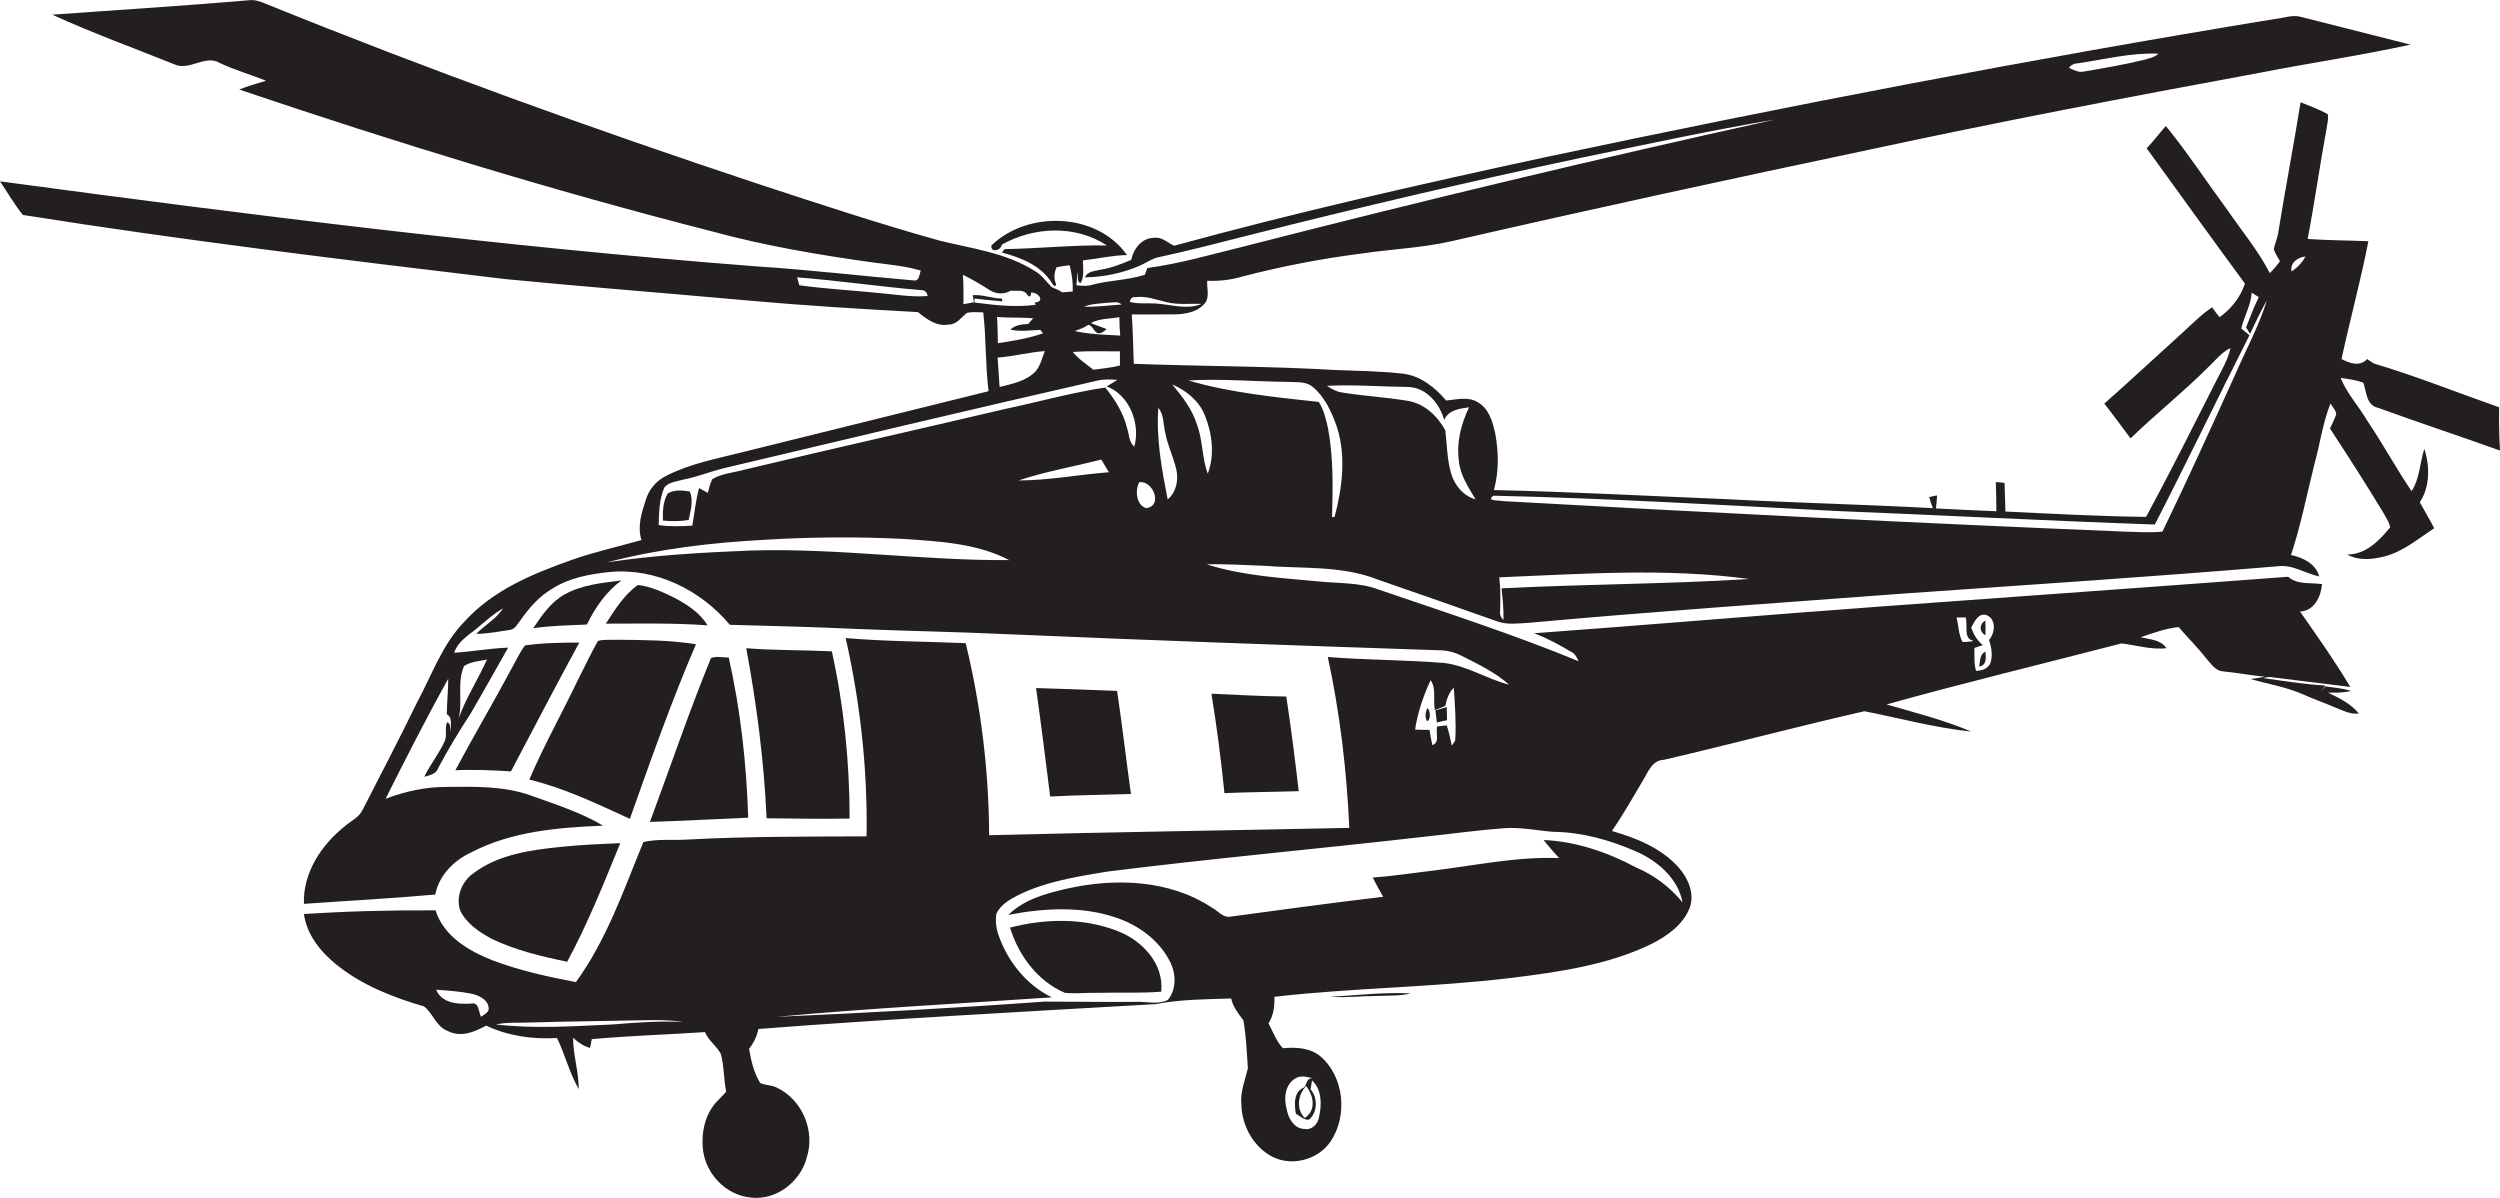 <?xml version="1.0" encoding="utf-8"?>
<!-- Generator: Adobe Illustrator 19.2.0, SVG Export Plug-In . SVG Version: 6.00 Build 0)  -->
<svg version="1.1" id="Layer_1" xmlns="http://www.w3.org/2000/svg" xmlns:xlink="http://www.w3.org/1999/xlink" x="0px" y="0px"
	 viewBox="0 0 885.1 424.2" enable-background="new 0 0 885.1 424.2" xml:space="preserve">
<g>
	<path fill="#231F20" d="M858.3,158.9c-1.6,5-1.6,10.5-4.5,15c-5.5-8.1-10.1-16.7-15.6-24.8c-3-5.2-7.3-9.7-9.5-15.3
		c2.7,0.4,5.4,0.7,8,1.7c1.2,3.3,1,8,5.3,8.9c14.3,5.2,28.8,10,43.1,15.1c-0.3-5.1-0.4-10.2-0.3-15.3c-14.8-5.2-29.3-11-44.3-15.5
		c-0.8-0.5-1.7-1-2.4-1.6c-2.6,2.8-6.1,1.6-9.1,0c3-14,6.8-27.7,9.5-41.7c-7.2-0.3-14.3-0.3-21.5-0.8c2.5-13,4.3-26.1,6.7-39.1
		c0.2-1.7,0.8-3.4,0.4-5.1c-3.1-1.7-6.4-2.9-9.6-4.2c-2.5,15.6-5.5,31.1-8,46.7c-0.4,1.8-1.1,3.5-1.5,5.3c0.5,1.5,1.4,2.9,2.2,4.3
		c-1.1,1.5-2.3,2.9-3.6,4.2c-4.1-8-9.9-14.9-14.9-22.2c-7.3-9.9-14.1-20.3-21.9-29.9c-2.3,2.6-4.4,5.4-6.8,7.9
		c11.6,16,23.1,32,34.8,47.9c-1.6,4.9-4.9,9-9,11.9c-0.9-1.1-1.8-2.3-2.6-3.5c-3.8,2.5-6.9,5.7-10.3,8.8c-9.3,8.4-18.5,17-27.9,25.3
		c3.2,4,6.2,8.2,9.3,12.3c8.9-8.6,18.6-16.3,27.3-25c2.6-2.4,4.8-5.4,8.1-7c-1,4.5-3.5,8.4-5.5,12.5c-8,15.8-16,31.8-24.4,47.3
		c-16.6-0.2-33.2-1.1-49.8-1.9c-0.1-3.4-0.2-6.7-0.3-10.1c-1-0.2-2.1-0.3-3.1-0.3c0.1,3.4,0.2,6.9,0.2,10.3
		c-7.1-0.3-14.3-0.6-21.4-1c0.2-1.5,0.3-3,0.4-4.6c-0.7,0.1-2.1,0.4-2.8,0.6c0.4,1.3,0.8,2.6,1.3,3.9c-24.5-1.3-49-1.9-73.5-3.2
		c-27.3-1.1-54.6-2.6-81.9-3.2c1.8-6.5,1.7-13.3,0.5-19.9c-0.9-4.3-2.3-9.1-6.4-11.3c-3.4-2-7.4-0.8-11-0.5c-3.9-4.6-9-8.7-15.2-9.5
		c-7.9-0.9-16-1-23.9-1.3c-23.8-1.4-47.7-1.3-71.5-2.2c-0.2-5.8-0.3-11.7-0.7-17.5c4.4,0.1,8.7,0,13.1,0c4.3,0.1,9.2-0.2,12.4-3.5
		c2.3-2.2,1-5.6,1.2-8.4c4.2,0.2,8.4-0.3,12.5-1.5c13.8-3.6,27.8-6.3,41.9-8.1c10.7-1.6,21.5-2,32.1-4.4
		c49.2-11.3,98.5-22,147.9-32.4c45.9-9.9,92-18.7,138.1-27.2c17.8-3.5,35.8-6.1,53.5-10c-12.9-3.3-25.8-6.5-38.7-9.8
		c-3-0.9-6.1,0.4-9.2,0.7c-86.6,14.2-172.8,30.8-258.6,49c-43.9,9.5-87.8,19.4-131.2,31.3c-2.3-1-4.3-3.2-7-2.8
		c-4.4-0.1-7.4,3.9-8.2,7.8c-3.5,1.5-7.1,2.9-10.9,3.5c-2,0.5-4.6,0.5-5.5,2.7c6.7-0.1,13.4-1.5,19.6-4.2c2-0.9,3.8-2.2,5.9-2.8
		c10.8-2.3,21.4-5.1,32.1-7.8c39.1-9.9,78.5-19.1,117.9-27.5c22.9-4.7,45.8-9.7,69-13.6C565.9,56.1,503.4,71.1,441,87.1
		c-11.5,2.8-23,6.2-34.8,7.8c-0.2,0.6-0.7,1.8-0.9,2.4c-6,1.9-12.5,1.9-18.5,3.5c-1.9,0.6-3.8,0.4-5.7,0.2c0.1-1.6,0.3-3.1,0.4-4.6
		c0.4,1-0.4,3.6,1.1,3.8c1.4-2.4,0.8-5.3,0.8-8c5.2-0.6,10.4-1.8,15.6-1.9c-10.6-15.1-35.1-15.9-48-3.4c-0.3,2.8,3.4,1.8,3.7-0.3
		c11.4-6.4,26.1-7,37.2,0.3c-12.1-0.2-24.1,1.1-36.2,1.3c-0.3,0.3-0.8,0.9-1,1.2c6.7,1.8,13.7,4.5,17.6,10.6
		c0.2,0.6,1.5,2.1,1.6,0.6c-0.9-2-0.7-4.1,0.2-6c1.5-0.3,3.1-0.5,4.6-0.7c0.8,3,1.2,6.2,1.1,9.3c-1.2,0.1-2.5,0.2-3.7,0.3
		c-1.2-0.8-2.4-1.3-3.7-1.8c-2-2-3.6-4.4-6.1-5.8c-10.1-6.4-22.2-7.9-33.6-10.7c-21.5-6-42.7-13-64-20C209.9,45.7,151.5,24.6,94,1.3
		c-1.9-0.8-3.9-1.5-6-1.2c-23.1,2-46.3,3.4-69.5,5.1C32.7,11.7,47.4,17,61.8,22.8c5.3,2.4,10.9-3.6,16-0.5c5.3,2.5,11,4.1,16.4,6.3
		c-3.2,1-6.4,1.8-9.5,3.1c55,18.6,110.6,35.7,166.9,50.1c19,5.2,38.5,8.5,58,11.2c5.5,0.7,11,1.2,16.4,2.8c-0.5,1.2-0.5,3.7-2.3,3.5
		c-18.7-1.6-37.3-3.8-56-5C178.3,87.4,89.1,76.2,0,64.2c2.7,4,5.1,8.2,8.1,11.9c56.7,9,113.7,15.9,170.7,22.7
		c28.7,2.8,57.4,5,86.1,7.6c20,1.8,40,3,60.1,4.1c3.1,2.5,6.6,5.2,10.9,4.4c2.9,0,4.4-2.6,6.4-4.1c1.9-0.5,3.8-0.2,5.8-0.2
		c1.1,9.3,0.7,18.6,1.9,27.9c-29.1,7.2-58.1,14.4-87.2,21.6c-9,2.3-18.4,4-26.8,8.3c-3.6,1.7-6.3,4.9-7.4,8.7
		c-1.5,4.5-3,9.4-1.5,14.1c-8.1,2.3-16.3,4.1-24.3,6.9c-13.9,4.9-28.1,10.7-38.2,21.8c-8,8.1-11.7,19.1-17,28.9
		c-6.2,12.8-12.8,25.3-19.2,37.9c-1.3,2.7-4.1,3.9-6.3,5.8c-8.3,6.6-14.9,16.5-14.5,27.5c15.5-1.1,31-1.9,46.5-3.3
		c1.3-6.7,6.5-12,12.5-14.8c14.4-7.6,30.9-8.9,46.9-9.6c-7.9-4.7-16.8-7.5-25.4-10.6c-9.7-3.5-20-3.2-30.2-3.1
		c-7.3,0-14.5,1.6-21.4,4.2c7.2-14.3,14.4-28.5,22.2-42.5c0,4.2-0.5,8.4-0.5,12.6c2.3,1.3,1.1,4.2,1.4,6.3c-0.4-1.1,0.1-3.2-1.3-3.5
		c-1,2.1,0.2,4.8-1,7c-2,4.3-5,8-7.1,12.3c2-0.5,4.3-1,5-3.2c3.5-6.6,7.4-13,11.5-19.3c4.5-7.7,8.8-15.5,13.2-23.2
		c-6.4,0.2-12.7,1.4-19.1,1.8c1.4-4.3,5.5-6.4,8.7-9.2c2.8-2.3,5.5-4.8,8.6-6.5c-2.4,3.7-6.4,5.9-9.5,9c4,0,8-0.8,12-1.4
		c1.8-0.3,2.6-2.1,3.6-3.3c3.1-4.5,6.8-8.7,11.5-11.4c6.1-3.8,13.3-5.1,20.3-5.8c16.2-1.5,32.1,6.4,42.4,18.7
		c15.2,0.4,30.4,0.8,45.5,1.5c17.3,0.7,34.7,1,52,1.8c51,2.2,102.1,4,153.1,5.7c3,0,5.9,0.6,8.5,2c5.8,2.9,11.8,5.8,16.8,10.2
		c-7.9-2-15-6.8-23.2-7.7c-13.7-1.1-27.4-1-41-2.1c4.3,19.9,6.7,40.2,7.6,60.5c-42.5,0.9-85,1.5-127.5,2.6
		c-0.1-22.9-2.9-45.7-8.3-68c-14.2-0.6-28.4-0.6-42.5-1.8c5.2,23,7.8,46.7,7.4,70.2c-20.9,0.1-41.8,0-62.7,1.1
		c-5.4,0.4-11.1-0.3-16.3,0.9c-7,17-13,34.6-23.9,49.6c-10-1.9-20-4.1-29.5-7.7c-8.4-3.3-17.3-8.5-20.2-17.7
		c-15.5-0.1-31.1,0.3-46.6,1.3c1,7.3,5.9,13.4,11.5,17.9c9,7.3,20,11.6,31,14.8c3.2,2.4,4.3,7.2,8.4,8.7c4.6,2.4,9.5,0.4,13.6-1.9
		c7.8,3.7,16.5,4.9,25.1,4.4c2.9,5.9,4.4,12.4,7.7,18.1c0-6.2-2-12.1-2-18.2c1.7,1.6,3.7,3,6,3.6c0.2-0.8,0.5-2.3,0.6-3.1
		c13.3-1.2,26.7-1.6,40.1-2.5c1.2,3,4.1,4.9,5.6,7.7c1.2,4.4,1,9,1.9,13.4c-1.5,1.8-3.4,3.3-4.7,5.2c-3,4.1-4,9.5-3.6,14.5
		c0.6,9,8.1,17.1,17.2,17.8c8.8,1,17.4-5.6,19.6-14.1c3.1-9.4-1.5-20.5-10.5-24.8c-1.9-1-4.1-0.8-6-1.7c-2.2-3.7-3.2-7.9-3.9-12.1
		c1.6-2,2.8-4.4,3.3-7c46.8-3.6,93.7-6.1,140.6-8.8c8.8-1.7,17.8-1.7,26.8-2c0.6,3,2.5,5.3,4.3,7.7c1,5.6,1.2,11.3,1.6,17
		c-1,4.2-2.8,8.5-2.3,13c0.2,7.5,4.4,15.1,11.3,18.5c6.9,3.3,16,0.8,20.3-5.6c6.1-9.1,4.8-22.9-3.6-30.1c-3.7-3.1-8.7-3.3-13.3-2.9
		c-2.3-2.4-3.5-5.8-5.1-8.8c1.8-2.8,2.2-6.1,2.1-9.4c27.9-3.2,56.1-3.3,84-6.7c16.8-2.1,33.9-4.5,49.3-11.9
		c5.7-2.9,11.5-6.9,13.8-13.1c1.7-5-0.7-10.4-4.1-14.2c-6.1-6.8-14.9-10.3-23.5-12.8c3.9-5.7,7.3-11.7,10.8-17.6
		c1.9-3,3.3-7.5,7.6-7.6c23.7-5.5,47.2-11.8,71-17.2c12.6,2.5,25.1,5.9,37.8,7.2c-9.7-4.1-19.9-6.7-30-9.6
		c27.6-7.7,55.4-14.4,83.2-21.6c5.2,0.6,10.5,2.3,15.9,1.7c-2-3.1-6-3.1-9.1-3.9c4.4-1.5,8.8-3.1,13.4-3.6
		c3.4,3.9,7.1,7.6,10.3,11.7c1.5,1.7,3,3.9,5.5,4c5,0.5,9.9,1.4,14.8,1.9c-1.7,0.3-3.4,0.6-5.1,0.8c6.2,1.8,12.6,2.8,18.5,5.4
		c4,1.8,8.1,3.2,12,4.9c2.5,1,5,2.3,7.8,1.9c-2.8-3.5-7-5.5-10.9-7.4c2.7,0.1,5.5,0.1,8.2-0.6c-3-0.9-6.2-1.2-9.2-1.6
		c-0.5,0.6-1,1.3-1.5,1.9c0.4-0.6,1.2-1.7,1.5-2.2c-7.3-0.4-14.5-1.6-21.8-2.6c1-0.4,2.1-0.5,3.2-0.3c9.2,1.2,18.3,2.2,27.5,3.4
		c-5.5-9.2-11.7-18-17.8-26.7c5.1-0.2,7.4-5.3,7.8-9.7c-4-0.6-8.8,0.3-12-2.6c-48,3.6-95.9,7-143.9,10.5c-41,3-82.1,6.5-123.1,9.5
		c4.6,1.7,9,4.1,13.2,6.6c1.4,0.6,2,2.1,2.6,3.3c-23.1-9.5-46.9-17.2-70.6-25.3c-7-2.7-14.6-2.2-22-3c-13.1-1.2-26.5-2-39.1-6
		c6.7-0.2,13.4,0.3,20.1,0.5c13.5,1.1,27.6-0.2,40.5,4.9c14.1,4.9,28.3,9.8,42.3,14.8c3.6,1.3,7.5,0.7,11.2,0.5
		c43.9-4,87.9-7,131.9-10.3c44.3-3.1,88.7-6,133-9.7c5.3-0.8,9.9,2.5,14.9,3.6c-1.2-4.5-5.7-6.7-10-7.6c3.5-10.5,5.6-21.4,8.3-32.2
		c2-7.1,2.9-14.5,5.7-21.5c0.6,1.3,2,2.4,2,3.9c-0.6,1.7-1.4,3.4-2.2,5c6.5,9.9,12.9,19.9,19,30c0.8,1.6,2,3.1,2.3,5
		c-3.8,4.7-8.7,9.7-15.2,9.6c4,2.3,8.9,1.8,13.2,0.7c6.6-1.7,12-6.3,17.6-10c-1.6-3.1-3.4-6.1-5.1-9.2
		C860.2,172.7,860.4,165.2,858.3,158.9z M735.8,22.4c9.4-1.4,18.8-3.8,28.4-3.4c-1.4,1.3-3.4,1.7-5.2,2.2c-7,1.7-14,2.9-21.1,4.1
		c-2,0.5-3.7-0.5-5.4-1.3C733.3,22.9,734.5,22.4,735.8,22.4z M313.8,104c-10.2-1.1-20.5-1.6-30.8-3c-0.2-0.7-0.6-2.1-0.8-2.8
		c14.6,1.1,29.2,3.3,43.8,4.5c1.3,0,2.2,0.6,2.4,2.1C323.6,105.2,318.7,104.5,313.8,104z M164.3,235.8c2.4-1.6,5.4-1.7,8.1-2.3
		c-3.1,7-7.4,13.5-10,20.8C163.9,248.2,161.7,241.6,164.3,235.8z M173,357.4c-0.3,1.3-1.7,1.8-2.7,2.6c-0.9-1.7-0.6-5.3-3.5-4.7
		c-4.6,0.3-10.3,0-12.4-4.9c4.3,0.3,8.7,0.6,12.9,1.5C170.1,352.6,173.2,354.3,173,357.4z M216.9,362.7c-13.8,0.6-27.6,1.6-41.3,0
		c4-0.9,8.2-0.5,12.3-0.7c13.4-0.4,26.7-0.5,40.1-0.8c4.6-0.1,9.3-0.1,13.9,0.6C233.5,361.4,225.2,362,216.9,362.7z M458.3,382
		c1.9-1.4,4.2-0.8,6.3-0.3c-2.7,0.2-1.5,3-3.7,3.7c-3,1.9-2.6,5.9-2.1,8.9c1.5,0.8,2.8,2.3,4.6,2.1c3.1-2.5,3.2-7.8,0.6-10.7
		c0.2-1.1,0.3-2.1,0.5-3.2c3.5,3.2,3.5,8.6,2.5,12.9c-0.3,2.4-2.5,4.8-5.1,4.3c-3.6,0-5.7-3.6-6.3-6.7
		C454.5,389.2,454.8,384.3,458.3,382z M461.9,395.8c-3.1-3.2-2.4-8.2,0.5-11.3C465.1,387.8,466.1,393.2,461.9,395.8z M703.4,217.8
		c3.5,1.6,2.9,6.3,0.8,8.8c0.9,2.7,1.4,5.7,0.4,8.4c-1,1.8-3,2.5-5,2.5c-0.8-2.6-0.5-5.4-0.6-8.1c0.8-0.3,2.3-0.8,3-1
		c-2-1.6-3.3-3.8-4.1-6.2C699,220.2,700.4,216.8,703.4,217.8z M695.9,218.6c0.9,2.6-0.9,7.5,2.6,8.2l0,0.2c-1.2,0.2-2.5,0.3-3.7,0.3
		c-1.4-2.7-1.4-5.8-2.1-8.7C693.6,218.6,695.1,218.6,695.9,218.6z M506.5,240.8c2.1,3,0.8,7.1,1.5,10.6c1.2-0.5,2.5-0.9,3.7-1.5
		c0.5-2.3,1.2-4.7,3-6.4c0.4,6.2,0.9,12.4,0.5,18.7c-0.3,0.4-0.9,1.3-1.2,1.8c-0.5-2.4-1-4.8-1.8-7.2c-0.8,0.1-2.5,0.3-3.4,0.4
		c-0.6,2.2,1.1,5.7-1.7,6.6c-0.4-1.8-0.7-3.6-1-5.4c-1.7,0-3.4,0-5.1-0.1C501.9,252.3,503.9,246.4,506.5,240.8z M549.9,294.5
		c10.3,0.1,20.4,3,29.7,7.1c7.5,3.4,14.5,9.5,16.1,17.9c-4.4-5.4-10.1-9.7-16.5-12.4c-10.1-5.4-21.2-9.2-32.7-9.7
		c1.7,2.2,3.6,4.3,5.5,6.4c-15.2-0.6-30.1,2.7-45.2,4.5c-6.9,0.8-13.9,1.9-20.8,2.4c1.2,2.3,2.4,4.6,3.7,6.8c-18,2.1-36,4.6-53.9,7
		c-2.8,0.6-4.6-2.1-6.8-3.2c-15-9.9-34.2-10.5-51.2-6.7c-7.4,1.7-15.2,3.8-20.8,9.3c12.5-2.4,26-3.2,38.2,1
		c8,2.7,15.4,8.1,19.2,15.9c2,4.1,2.1,9.5-0.9,13.2c-3.6,1.8-7.8,0.5-11.7,0.7c-10.7,0.1-21.3-0.1-32-0.1c-31.6,2.3-63.3,4-94.9,5.4
		c32.4-3,65-4.7,97.5-6.9c-8.9-4.3-15.5-12.5-18.8-21.8c-0.9-2.5-1.3-5.3-0.8-7.9c1.5-3.1,4.6-4.9,7.5-6.4
		c9.8-4.9,20.8-6.6,31.5-8.4c37.5-4.7,75.3-8.1,112.8-12.4c9.4-1,18.7-2.3,28.1-3C538.7,292.8,544.3,294.1,549.9,294.5z
		 M401.9,105.2c3.8-0.5,7.5,0.9,11.2,1.8c4,1,8.2,0.4,12.3,0.6c-4.7,2-9.8,0.5-14.7,0c-3.6-0.5-7.2,0.2-10.7-0.7
		C400.1,105.9,400.8,105,401.9,105.2z M392,107.2c1.7,0,3.7-0.7,5.1,0.6c-4.4,0.3-8.9,0.9-13.3,0.8
		C386.4,107.5,389.2,107.5,392,107.2z M385.3,115c2.3,0.3,2.2,5.5,6.5,1.5c-1.4-0.5-4.2-1.6-5.6-2.1c3-1.7,6.7-1.5,10.1-2.1
		c0,2.2,0.1,4.3,0.3,6.5c-5.4-0.3-10.8-0.4-16.1-1.6C382.1,116.6,383.8,116.1,385.3,115z M396.5,124.4c0,1.6,0,3.3,0,5
		c-3.1,0.8-6.3,1.1-9.4,1.5c-2.5-2-5.3-3.8-7.3-6.3C385.3,124.2,390.9,124.4,396.5,124.4z M369.3,118c-5.2,1.8-10.6,2.7-16,3.5
		c-0.1-3.1-0.1-6.2-0.3-9.3c4.3,0.4,8.5,0.1,12.8,0.5c-0.6,0.7-1.2,1.3-1.8,2c-2.3,0.1-4.6,0.4-6.3,2c3.5,0.8,7.1,0.2,10.6,0.1
		C368.5,117,369,117.7,369.3,118z M369.9,124.3c-0.9,2.3-1.5,5-3.1,7c-3.3,3.6-8.4,4.6-12.9,5.7c-0.3-3.5-0.4-6.9-0.7-10.4
		C358.8,126.2,364.3,124.7,369.9,124.3z M345,107.1l0-1.4c3.3,0.4,6.6,0.7,9.9,1l-0.2-1c-3.5,0-6.8-1.5-10.3-1.2
		c0.1,0.6,0.3,1.9,0.4,2.5c-1.2,0.2-2.5,0.5-3.7,0.7c0-3.5,0.1-6.9-0.2-10.4c3.4,1.6,6.6,3.6,9.8,5.6c2.3,1.3,4.9,1.3,7.2,0
		c1.9,0.3,4.4-0.6,5.7,1.3c0.8,1.3,1.5,0.8,1.4-0.6c2.8-0.2,5.1,3.3,1.3,3.5l0.4,0.8C359.3,108.9,352.1,108,345,107.1z M266,194.9
		c-17.1,0.7-34.2,1.6-51.1,4.2c18.3-4.8,37.1-7,56-8c16.3-1,32.7-1.1,49-0.3c12.7,0.9,25.9,1.5,37.4,7.5
		C326.8,198.5,296.5,194,266,194.9z M360.6,170.1c9.6-3.2,19.6-4.9,29.3-7.4c0.9,1.5,1.8,3,2.7,4.5
		C381.9,168,371.3,170.1,360.6,170.1z M401.6,158.1c-2-1.6-1.8-4.4-2.6-6.6c-1.3-5.4-4.3-10.1-7.7-14.3c-12,1.8-23.6,5.1-35.5,7.6
		c-30.6,7.2-61.3,14.1-91.9,21.4c-3.9,1.1-8.2,1.4-11.7,3.4c-0.8,1.5-1.2,3.3-1.6,4.9c-1-0.6-2.1-1.1-3.1-1.7
		c-1.2,4.4-1.6,8.9-2.4,13.3c-4,0.2-7.9,0.4-11.9-0.2c0.1-4.5,0.2-9.1,2-13.3c1.6-2,4.4-2.1,6.7-2.8c4.7-0.9,9.2-2.7,13.8-3.9
		c44.2-10.5,88.4-21,132.6-31.1c2.4-0.6,4.9-0.5,7.3-0.3c-1.2,0.8-2.5,1.5-3.8,2.3C400,139.9,403.8,150.1,401.6,158.1z M405.9,179.9
		c-3.6-0.8-4.2-6.5-2.5-9.2C408.2,170.1,411.8,179,405.9,179.9z M413.4,176.8c-2.1-10.7-4.1-21.5-3.3-32.4c2,2.4,1.7,5.7,2.4,8.6
		c0.8,4.6,3,8.8,4,13.4C417.3,170,416.4,174.4,413.4,176.8z M427.6,167.7c-2.1-5.6-1.7-11.7-3.8-17.3c-1.7-5.5-5.2-10-8.8-14.3
		c4.9,2.1,9.5,5.8,11.5,10.8C429.2,153.4,430.1,161.1,427.6,167.7z M472.5,183l-0.9,0.1c0.3-10.4,0.5-21-1.4-31.3
		c-0.7-3.3-1.5-6.7-3.3-9.5c-15.5-1.7-31.1-3.2-46.2-7.6c11.7-0.7,23.4,0.4,35.1,0.5c2.9,0.2,6.1-0.3,8.6,1.5
		c4.6,3.6,7.1,9.2,9,14.7C476.6,161.7,475.2,172.8,472.5,183z M513.7,167.4c-1.4-4.9-1.4-10-2-15c-2.7-5.1-7.5-9.6-13.4-10.5
		c-7.8-1.3-15.7-1.7-23.5-3c-1.8-0.3-3.5-1.3-5-2.3c9.5-0.5,19,0.3,28.5,0.4c6.5,0,11.4,5.8,13,11.7c1.5-3.6,5.4-4,8.8-4.5
		c-2.8,5.9-4.5,12.4-3.6,18.9c0.4,5.1,3.4,9.4,5.9,13.7C518.1,175.6,514.9,171.8,513.7,167.4z M531.6,208.3
		c0.4,3.7,0.8,7.5,0.7,11.2c-0.9-0.8-1.4-1.9-1.2-3.1c0.1-4,0.2-8-0.3-12c29.5-1.2,59.2-3.4,88.5,0.6
		C590,206.8,560.8,206.8,531.6,208.3z M791.3,132.7c-8.4,18.6-16.8,37.1-25.7,55.5c-4.6,0.5-9.2,0.1-13.7,0
		c-73.3-3-146.7-6.7-220-10.8c-1.1-0.4-5.9,0.2-3.2-1.9c40.4,0.9,80.8,3.3,121.2,5.4c37.7,1.5,75.3,3.5,113,4.8
		c11.4-22.2,22.2-44.7,33.5-67c-1-0.8-1.9-1.6-2.9-2.4c1-4.3,3.4-8.2,3.7-12.7c0.6,0.4,1.9,1.2,2.5,1.6c-1.7,3.5-3.1,7.1-4.5,10.7
		c0.5,0.8,0.9,1.5,1.4,2.3c1.9-4,3.8-8.1,6-11.9C799.7,115.5,795.1,124,791.3,132.7z M811.3,96.1c-0.6-3.1,2.2-5,4.9-5.3
		C815.1,93,813.3,94.8,811.3,96.1z"/>
	<path fill="#231F20" d="M236.4,174.7c-1.7,2.9-1.8,6.3-1.7,9.6c3,0.3,6.1,0.3,9.1-0.2c0.7-3.2,1.8-7,0.4-10.1
		C241.6,173.6,238.7,173.3,236.4,174.7z"/>
	<path fill="#231F20" d="M188.8,222.4c6.3-0.9,12.7-1,19-1.3c2.9-6,6.8-11.6,12.2-15.6c-6.9,0.9-14,1.5-20.2,5
		C195,213.2,191.8,217.9,188.8,222.4z"/>
	<path fill="#231F20" d="M250.5,221.4c-2.7-4.5-7.3-7.4-11.8-9.8c-4.1-2-8.3-4-12.9-4.5c-4.8,3.5-8.1,8.7-11.3,13.7
		C226.5,220.8,238.5,220.5,250.5,221.4z"/>
	<path fill="#231F20" d="M702.9,224.9c0.1-1.8,0.1-3.5,0-5.2C700.7,220.9,700.7,223.7,702.9,224.9z"/>
	<path fill="#231F20" d="M246.4,228.1c-9.1-1.5-18.3-1.5-27.5-1.6c-2.4,0.1-4.9-0.2-7.2,0.4c-2.5,4.4-4.6,9-6.9,13.4
		c-5.7,12-12.2,23.5-17.4,35.7c12.4,3,24,8.6,35.6,13.9C230.4,269.1,237.7,248.3,246.4,228.1z"/>
	<path fill="#231F20" d="M181.5,236c-6.6,12.3-13.7,24.4-20.3,36.7c6.6-0.3,13.2,0,19.7,0.4c8-15.2,16-30.5,24.2-45.6
		c-6.4,0-12.8,0.1-19.2,1C184.1,230.8,182.9,233.5,181.5,236z"/>
	<path fill="#231F20" d="M300.8,289.8c0-19.9-2-39.8-6.3-59.2c-10.1-0.5-20.2-0.3-30.3-1.1c3.7,19.9,6.3,40,7.2,60.2
		C281.2,289.8,291,290,300.8,289.8z"/>
	<path fill="#231F20" d="M700.7,236c2.8-0.5,2.4-3.3,2.2-5.3C700.8,231.7,701.1,234.2,700.7,236z"/>
	<path fill="#231F20" d="M251.7,233c-7.8,19.1-14.4,38.6-21.6,58c11.6-0.4,23.2-1,34.8-1.5c-0.6-19-2.7-38.1-6.9-56.7
		C255.9,232.8,253.6,232.2,251.7,233z"/>
	<path fill="#231F20" d="M395.5,244.6c-9.6-0.4-19.1-0.7-28.7-1c1.8,12.8,3.4,25.6,5,38.4c9.5-0.5,19-0.6,28.6-0.9
		C398.7,268.9,397.3,256.7,395.5,244.6z"/>
	<path fill="#231F20" d="M455.4,246.6c-8.8-0.1-17.7-0.6-26.5-1c1.9,11.7,3.4,23.4,4.6,35.2c8.8-0.4,17.6-0.4,26.3-0.7
		C458.5,268.9,457.1,257.8,455.4,246.6z"/>
	<path fill="#231F20" d="M505.3,250.7c-0.6,1.4-0.9,3.2-0.1,4.6C506.7,255,506.4,251.3,505.3,250.7z"/>
	<path fill="#231F20" d="M512.3,255c0-1.2-0.1-3.5-0.1-4.7c-1.4,0.4-2.7,0.8-4,1.2c0.1,1.1,0.4,3.2,0.5,4.3
		C509.9,255.5,511.1,255.2,512.3,255z"/>
	<path fill="#231F20" d="M173.9,332.3c8.5,4.1,17.7,6.3,26.9,8.2c7.3-13.5,13-27.8,18.8-42c-7,0.3-13.9,0.6-20.8,1.3
		c-10.7,1.1-22.2,2.6-31.1,9.3c-4.1,2.8-6.4,8.3-4.8,13.2C165.1,327,169.6,329.9,173.9,332.3z"/>
	<path fill="#231F20" d="M377,351.5c4,0.4,7.9-0.1,11.9,0c7.4-0.2,14.8,0.2,22.2-0.4c1.1-9.9-6.8-18.2-15.5-21.5
		c-12-4.7-25.6-4.4-38-1.2C360.6,338.3,367.4,347.4,377,351.5z"/>
	<path fill="#231F20" d="M470.9,352.9c5.7,0.4,11.3-0.3,17-0.3c3.8-0.2,7.8,0.1,11.5-0.9C489.9,351.2,480.4,352.4,470.9,352.9z"/>
</g>
</svg>
